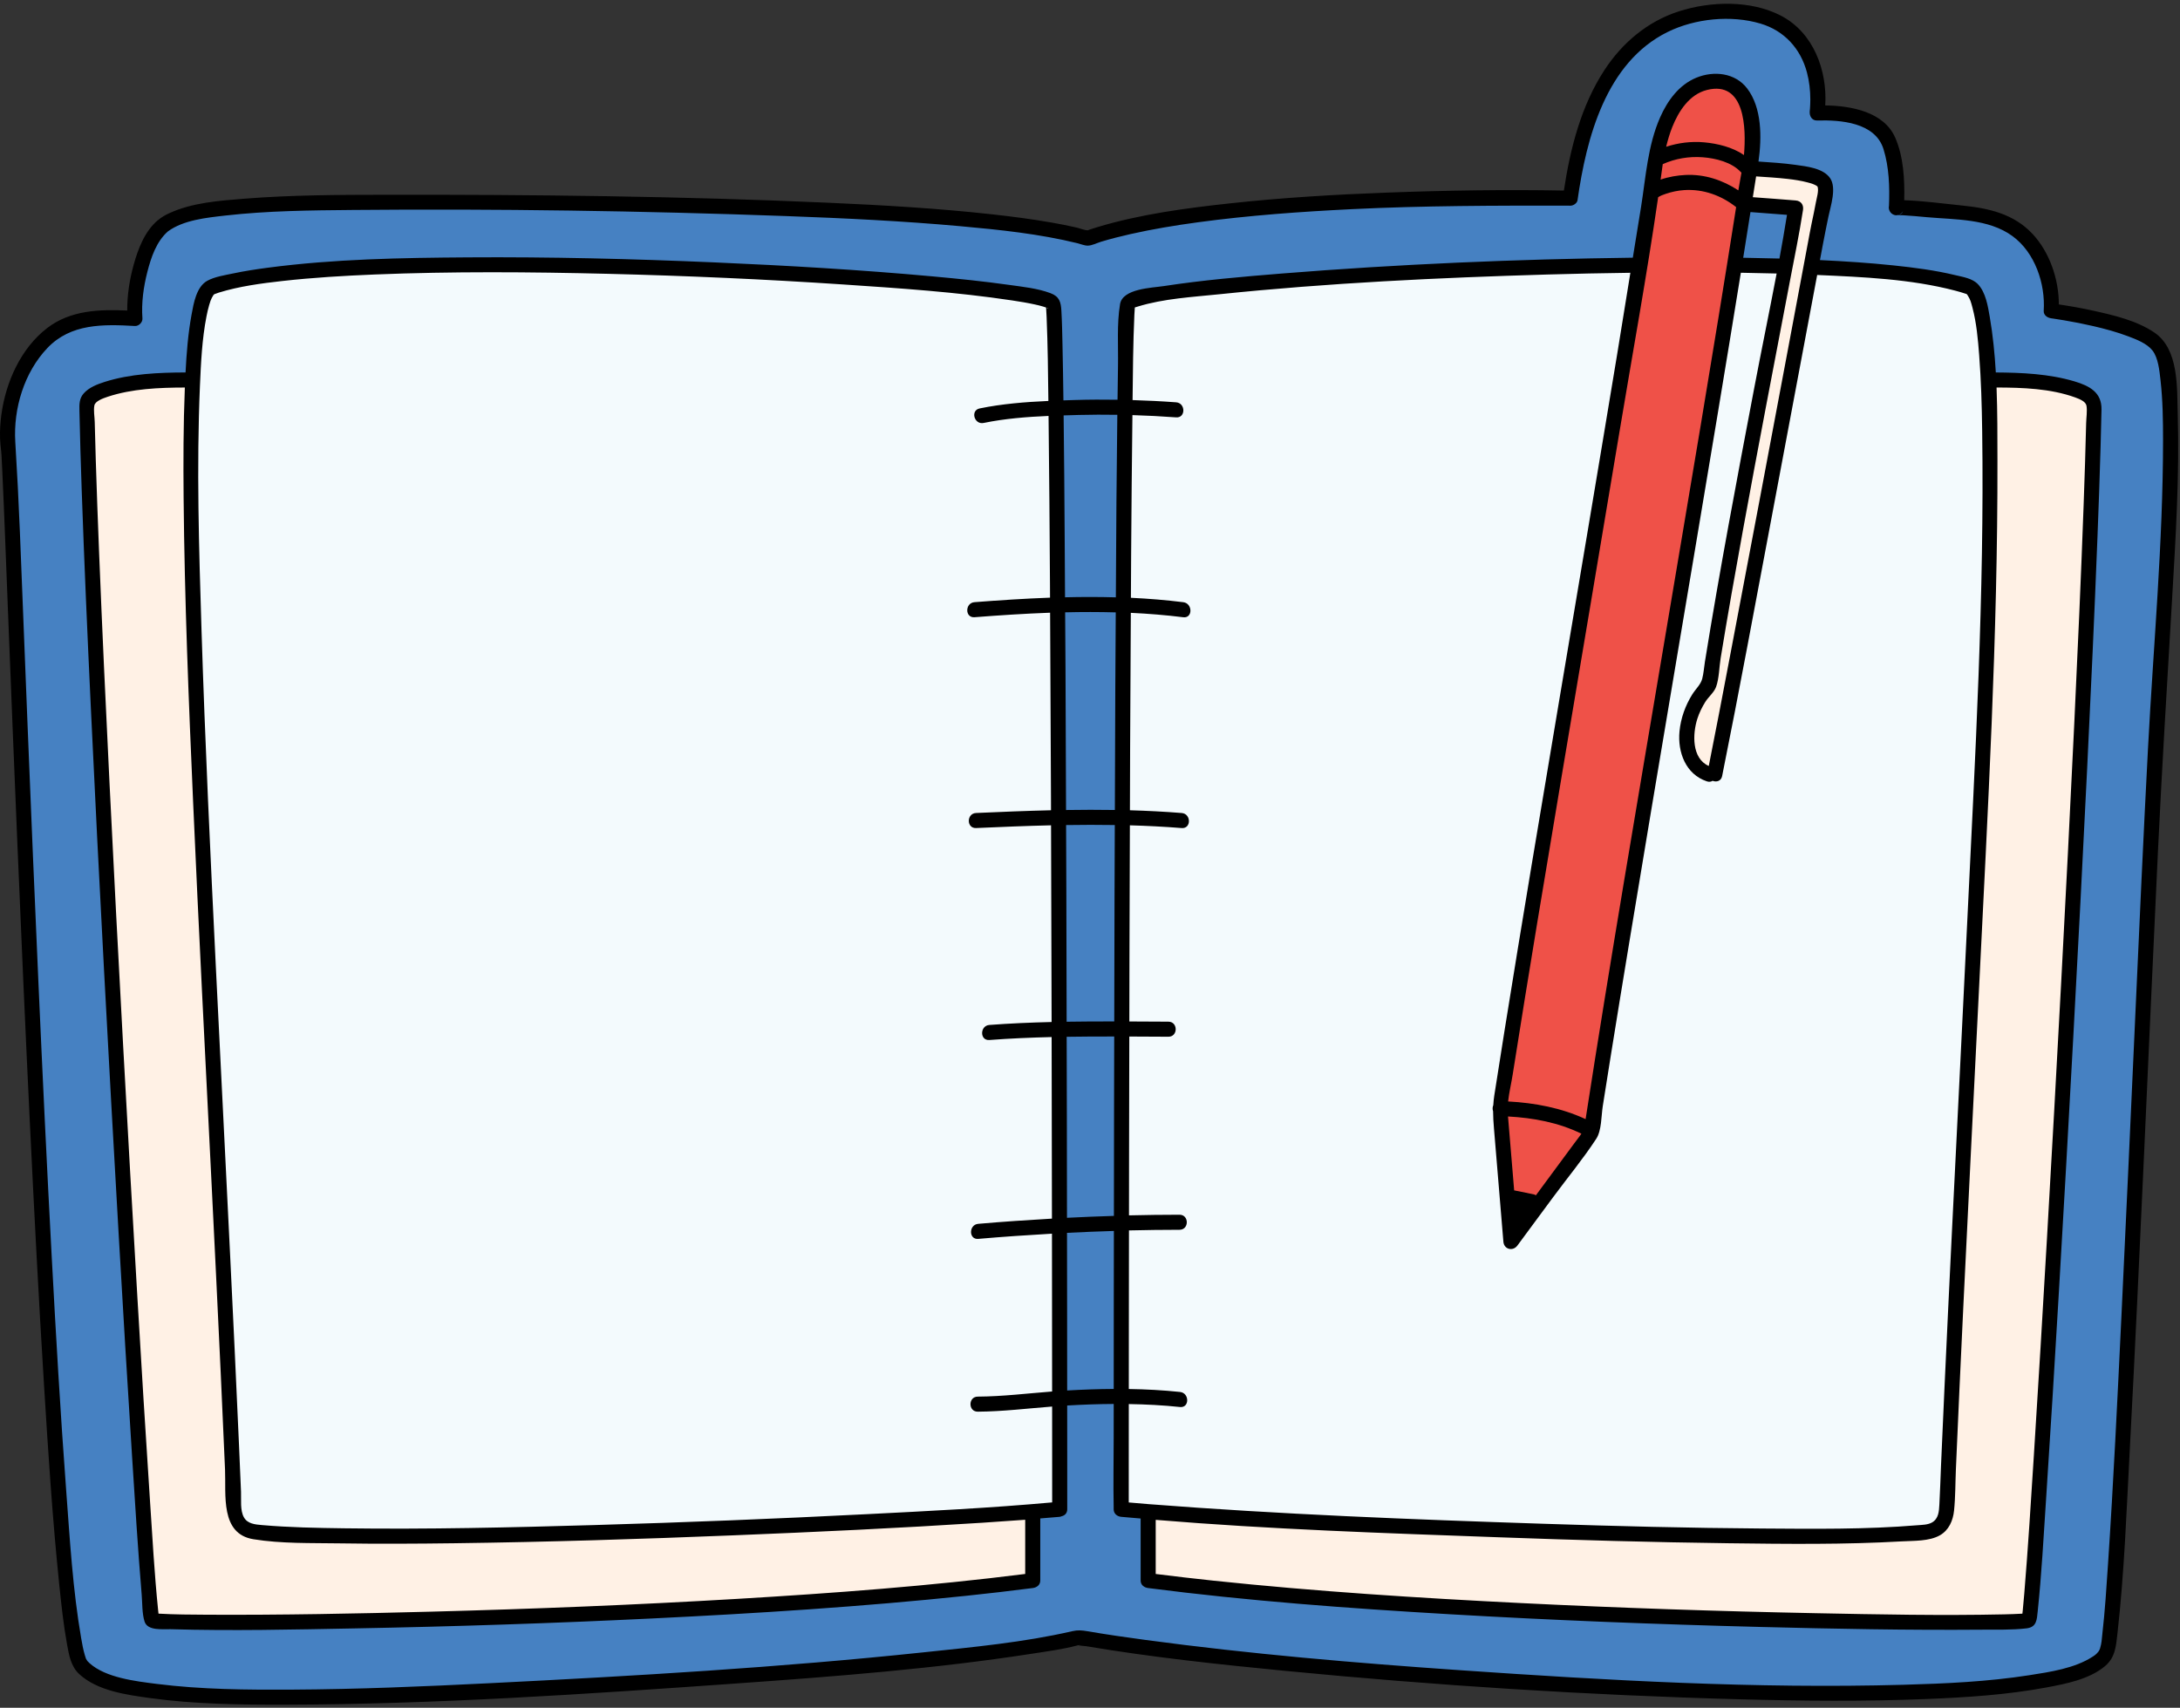 <?xml version="1.0" encoding="UTF-8" standalone="no"?><svg xmlns="http://www.w3.org/2000/svg" xmlns:xlink="http://www.w3.org/1999/xlink" fill="#000000" height="226.9" preserveAspectRatio="xMidYMid meet" version="1" viewBox="-0.0 -0.5 289.6 226.9" width="289.6" zoomAndPan="magnify"><rect x="-0.0" y="-0.5" width="289.6" height="226.9" fill="#333333" stroke="none"/><g id="change1_1"><path d="M75.496,26.564c34.415,0.414,58.338,1.637,69.003,4.575 c18.22-6.295,64.102-5.309,64.102-5.309c2.133-15.382,8.52-25.168,21.636-24.749s11.146,13.43,11.146,13.43 c5.054-0.184,5.115,0.008,8.287,2.099c2.658,1.752,2.259,10.492,2.259,10.492s-1.034-0.285,10.073,0.839 c11.282,1.142,10.492,12.85,10.492,12.85s12.332,1.58,14.43,4.938s1.679,18.047,0,43.229 s-5.326,125.367-7.03,129.977c-1.704,4.61-21.831,7.032-68.999,4.508s-67.573-6.4-67.573-6.4 s-10.887,3.043-56.215,5.841s-72.17,3.509-76.405-2.243C6.506,214.939,1.566,62.385,1.161,59.517 C0.48,54.699,1.979,49.215,5.147,45.521c3.433-4.002,7.51-4.016,12.774-3.707 c-0.294-3.458,1.033-10.208,3.761-12.352C25.888,26.158,41.081,26.149,75.496,26.564z M75.496,26.564 c34.415,0.414,58.338,1.637,69.003,4.575c18.22-6.295,64.102-5.309,64.102-5.309 c2.133-15.382,8.52-25.168,21.636-24.749s11.146,13.43,11.146,13.43c5.054-0.184,5.115,0.008,8.287,2.099 c2.658,1.752,2.259,10.492,2.259,10.492s-1.034-0.285,10.073,0.839c11.282,1.142,10.492,12.85,10.492,12.85 s12.332,1.58,14.43,4.938s1.679,18.047,0,43.229s-5.326,125.367-7.03,129.977 c-1.704,4.61-21.831,7.032-68.999,4.508s-67.573-6.4-67.573-6.4s-10.887,3.043-56.215,5.841 s-72.17,3.509-76.405-2.243C6.506,214.939,1.566,62.385,1.161,59.517C0.48,54.699,1.979,49.215,5.147,45.521 c3.433-4.002,7.51-4.016,12.774-3.707c-0.294-3.458,1.033-10.208,3.761-12.352 C25.888,26.158,41.081,26.149,75.496,26.564z" fill="#4681c2"/></g><g id="change2_1"><path d="M137.192,200.318v9.18c-41.969,5.448-116.258,6.023-116.991,5.287 c-0.76-0.764-8.041-126.689-8.666-161.561c-0.036-1.993,6.044-3.285,14.065-3.239L137.192,200.318z M152.528,200.318 v9.18c41.969,5.448,116.258,6.023,116.991,5.287c0.76-0.764,8.041-126.689,8.666-161.561 c0.036-1.993-6.044-3.285-14.065-3.239l-30.431,58.535L152.528,200.318z M227.806,102.348 c2.174-10.786,11.776-61.978,13.659-72.087c0.323-1.735,1.35-5.788,0.861-6.495 c-1.055-1.524-7.345-1.685-9.874-1.884l-0.832,4.725c2.195,0.194,4.74,0.335,6.935,0.529 c-0.809,5.285-8.352,42.651-11.548,63.363c-4.197,4.617-3.637,10.772,0,11.85" fill="#fff1e5"/></g><g id="change3_1"><path d="M139.92,39.854c0.856,5.246,0.856,160.181,0.856,160.181 c-18.04,1.706-87.135,4.739-106.119,3.083c-0.966-0.084-2.019-0.218-2.69-0.917 c-0.592-0.616-0.823-1.513-0.858-2.366c-3.038-73.525-9.386-159.956-2.973-162.206 C46.327,31.25,139.416,36.766,139.92,39.854z M261.584,37.63c-3.989-1.399-11.579-2.226-21.003-2.632 c-3.023,16.16-10.839,57.749-12.774,67.349h-0.799c-3.637-1.078-4.197-7.234,0-11.85 c2.486-16.113,7.602-42.3,10.133-55.625c-33.855-1.061-86.96,2.651-87.34,4.982 c-0.856,5.246-0.856,160.181-0.856,160.181c18.04,1.706,87.135,4.739,106.119,3.083 c0.966-0.084,2.019-0.218,2.69-0.917c0.592-0.616,0.823-1.513,0.858-2.366 C261.649,126.311,267.997,39.88,261.584,37.63z" fill="#f3fafd"/></g><g id="change4_1"><path d="M232.452,21.881c-4.771,31.052-16.331,97.148-21.102,128.2l-10.635,14.401l-1.472-17.692 c4.771-31.052,15.856-94.257,20.626-125.308c0,0,1.052-11.39,8.357-11.177 C234.527,10.488,232.452,21.881,232.452,21.881z M232.452,21.881c-4.771,31.052-16.331,97.148-21.102,128.2 l-10.635,14.401l-1.472-17.692c4.771-31.052,15.856-94.257,20.626-125.308c0,0,1.052-11.39,8.357-11.177 C234.527,10.488,232.452,21.881,232.452,21.881z" fill="#ef5148"/></g><g id="change5_1"><path d="M289.299,54.544c-0.104-3.493,0.176-8.63-3.093-10.853c-2.366-1.609-5.43-2.315-8.182-2.923 c-1.494-0.33-3.004-0.597-4.519-0.82c-0-3.369-1.238-6.964-3.518-9.395 c-2.491-2.655-5.844-3.398-9.33-3.746c-2.54-0.254-5.13-0.624-7.693-0.703c0.073-2.774-0.098-5.811-1.196-8.315 c-1.504-3.429-5.829-4.233-9.295-4.283c0.285-4.668-1.577-9.679-5.878-11.918c-4.02-2.092-9.355-1.939-13.587-0.574 c-4.154,1.34-7.506,4.179-9.875,7.806c-3.102,4.749-4.541,10.438-5.38,15.999 c-7.84-0.147-15.694-0.02-23.528,0.272c-6.899,0.257-13.8,0.667-20.666,1.41 c-5.976,0.647-12.041,1.446-17.812,3.185c-0.368,0.111-1.286,0.414-1.249,0.415 c-0.476-0.013-1.045-0.267-1.512-0.374c-1.075-0.247-2.157-0.458-3.243-0.649 c-2.607-0.458-5.236-0.801-7.867-1.093c-7.278-0.809-14.6-1.228-21.914-1.553 c-19.526-0.868-39.107-1.083-58.65-1.055c-6.281,0.009-12.588,0.025-18.854,0.523 c-3.318,0.264-6.95,0.518-10.014,1.947c-0.448,0.209-0.876,0.449-1.268,0.751 c-0.044,0.034-0.08,0.072-0.116,0.109c-0.028,0.02-0.059,0.024-0.086,0.047 c-1.742,1.462-2.633,3.808-3.222,5.941c-0.538,1.949-0.864,4.024-0.85,6.065 c-3.723-0.172-7.557-0.043-10.638,2.327c-3.508,2.699-5.499,7.192-6.08,11.493c-0.144,1.065-0.213,2.137-0.175,3.211 c0.021,0.579,0.085,1.149,0.151,1.724c0.003,0.029,0.005,0.04,0.007,0.064c0.012,0.148,0.024,0.296,0.033,0.444 c0.035,0.619,0.066,1.237,0.095,1.856c0.287,6.208,0.511,12.419,0.756,18.628 c0.41,10.398,0.825,20.795,1.261,31.191c0.512,12.231,1.05,24.462,1.64,36.69 c0.565,11.711,1.17,23.42,1.894,35.122c0.547,8.836,1.113,17.682,2.021,26.49 c0.275,2.665,0.561,5.341,1.039,7.978c0.266,1.466,0.511,2.94,1.661,3.986c2.413,2.194,6.261,2.718,9.35,3.144 c5.935,0.818,11.971,0.896,17.953,0.882c19.973-0.048,39.993-1.404,59.907-2.816 c13.177-0.934,26.414-1.952,39.478-3.982c1.925-0.299,3.903-0.56,5.791-1.056 c0.082-0.022,0.138-0.034,0.195-0.047c0.307,0.085,0.898,0.105,1.043,0.13c8.724,1.47,17.548,2.412,26.349,3.268 c20.092,1.955,40.29,3.244,60.469,3.785c8.242,0.221,16.499,0.301,24.739-0.031 c5.335-0.215,10.718-0.551,15.974-1.533c2.615-0.488,5.736-1.081,7.836-2.851 c1.365-1.15,1.453-2.686,1.641-4.351c0.921-8.17,1.211-16.436,1.647-24.642 c0.7-13.144,1.304-26.293,1.905-39.441c0.607-13.289,1.196-26.579,1.828-39.867 c0.532-11.174,1.223-22.332,1.877-33.499C289.027,70.913,289.542,62.71,289.299,54.544z M252.043,28.046 C252.017,28.041,252.017,28.04,252.043,28.046L252.043,28.046z M252.8,27.565 c-0.136,0.358-0.384,0.466-0.568,0.485C252.474,27.967,252.677,27.794,252.8,27.565z M143.066,218.008 c0.018,0.024,0.056,0.043,0.103,0.061C143.128,218.058,143.09,218.041,143.066,218.008z M143.268,218.086 C143.62,218.007,143.454,218.091,143.268,218.086L143.268,218.086z M285.351,98.878 c-0.615,11.668-1.135,23.342-1.665,35.014c-0.615,13.54-1.221,27.08-1.873,40.618 c-0.527,10.949-1.05,21.901-1.778,32.839c-0.206,3.088-0.401,6.184-0.754,9.26 c-0.085,0.74-0.067,1.106-0.306,1.92c-0.046,0.157-0.168,0.356-0.206,0.402c-0.323,0.393-0.466,0.481-0.775,0.682 c-2.378,1.544-5.613,2.025-8.433,2.464c-5.507,0.857-11.117,1.113-16.682,1.268 c-19.613,0.547-39.297-0.583-58.857-1.932c-13.978-0.964-27.964-2.152-41.852-4.025 c-2.576-0.347-5.15-0.716-7.712-1.156c-0.729-0.125-1.283-0.174-2.003-0.008 c-6.46,1.49-13.175,2.114-19.751,2.809c-19.163,2.026-38.432,3.143-57.673,4.104 c-8.752,0.437-17.514,0.806-26.278,0.853c-5.965,0.032-11.989-0.013-17.916-0.758 c-2.856-0.358-6.796-0.826-8.928-2.745c-0.32-0.288-0.31-0.29-0.476-0.582c-0.004-0.007-0.005-0.008-0.008-0.013 c-0.006-0.019-0.013-0.041-0.025-0.075c-0.046-0.13-0.087-0.262-0.127-0.395c-0.224-0.746-0.361-1.522-0.494-2.289 c-1.105-6.378-1.499-13.07-1.986-19.597c-0.777-10.399-1.375-20.812-1.932-31.226 c-0.643-12.021-1.212-24.047-1.748-36.073c-0.509-11.42-0.985-22.842-1.446-34.264 c-0.346-8.6-0.68-17.2-1.024-25.8c-0.16-3.987-0.367-7.966-0.611-11.946 c-0.272-4.428,1.173-9.241,4.268-12.49c3.114-3.269,7.433-3.163,11.621-2.923c0.513,0.029,1.037-0.483,1-1 c-0.149-2.086,0.143-4.2,0.663-6.219c0.492-1.911,1.199-4.016,2.729-5.353c2.055-1.505,5.093-1.815,7.611-2.101 c5.616-0.638,11.306-0.693,16.952-0.743c19.175-0.172,38.394,0.115,57.556,0.811 c7.741,0.281,15.486,0.653,23.202,1.351c5.188,0.469,10.433,1.014,15.502,2.257 c0.424,0.104,0.926,0.325,1.364,0.321c0.571-0.005,1.235-0.359,1.78-0.523c1.285-0.387,2.587-0.717,3.897-1.012 c2.961-0.668,5.961-1.162,8.968-1.569c6.787-0.918,13.633-1.409,20.471-1.745 c9.507-0.466,19.002-0.474,28.515-0.468c0.157,0,0.314,0.005,0.471,0.009c0.391,0.008,0.905-0.314,0.964-0.734 c1.174-8.279,3.781-18.295,11.946-22.335c3.655-1.808,8.451-2.29,12.366-1.124c3.167,0.943,5.332,3.338,6.167,6.499 c0.31,1.175,0.444,2.381,0.445,3.595c0,0.412-0.021,0.821-0.047,1.232c-0.009,0.15-0.093,0.759-0.022,0.283 c-0.091,0.614,0.25,1.286,0.964,1.266c3.112-0.089,7.712,0.238,8.825,3.796c0.745,2.381,0.831,5.045,0.73,7.536 c-0.117,0.505,0.182,1.067,0.725,1.223c0.174,0.05,0.343,0.046,0.498,0.007c0.171,0.043,0.413,0.014,0.583,0.023 c1.077,0.059,2.152,0.163,3.226,0.26c3.775,0.341,8.179,0.176,11.376,2.513c2.984,2.181,4.378,6.31,4.149,9.922 c-0.037,0.588,0.493,0.934,1,1c-0.248-0.032,0.058,0.007,0.27,0.039c0.475,0.071,0.95,0.145,1.424,0.225 c1.301,0.22,2.596,0.473,3.881,0.771c1.574,0.365,3.143,0.788,4.656,1.361c1.083,0.41,2.478,0.94,3.219,1.886 c0.757,0.967,0.917,2.642,1.064,3.938c0.302,2.66,0.338,5.353,0.337,8.028 C287.342,71.671,286.068,85.273,285.351,98.878z M138.97,40.397L138.97,40.397 C138.97,40.397,138.97,40.397,138.97,40.397z M275.569,50.167c-3.333-0.991-6.955-1.163-10.436-1.18 c-0.145-2.49-0.389-4.968-0.81-7.407c-0.243-1.407-0.526-3.204-1.542-4.295c-0.755-0.812-2.031-0.985-3.055-1.233 c-2.687-0.65-5.449-1-8.195-1.29c-3.245-0.342-6.503-0.55-9.762-0.707c0.132-0.709,0.267-1.417,0.399-2.126 c0.228-1.22,0.477-2.434,0.727-3.65c0.285-1.386,1.122-3.82,0.216-5.12c-0.926-1.33-3.142-1.552-4.595-1.756 c-1.63-0.23-3.271-0.33-4.911-0.441c0.453-3.226,0.455-7.144-1.507-9.712c-1.593-2.084-4.425-2.381-6.752-1.425 c-2.307,0.948-3.837,3.058-4.813,5.277c-1.641,3.734-1.897,7.893-2.524,11.859 c-0.357,2.26-0.734,4.517-1.099,6.776c-15.537,0.2-31.086,0.857-46.575,2.1 c-5.265,0.423-10.545,0.878-15.768,1.677c-1.567,0.239-5.433,0.328-5.776,2.395 c-0.441,2.659-0.226,5.56-0.273,8.242c-0.026,1.487-0.041,2.973-0.061,4.46c-1.879-0.028-3.759-0.024-5.638,0.034 c-0.515,0.016-1.032,0.032-1.55,0.05c-0.033-2.48-0.069-4.96-0.125-7.439 c-0.033-1.487-0.06-2.976-0.145-4.461c-0.067-1.16-0.257-1.895-1.442-2.341 c-1.724-0.649-3.67-0.843-5.481-1.098c-3.376-0.475-6.768-0.822-10.163-1.132 c-9.654-0.881-19.339-1.443-29.024-1.862c-10.904-0.471-21.823-0.741-32.737-0.667 c-8.848,0.06-17.78,0.216-26.563,1.374c-1.558,0.205-3.113,0.442-4.651,0.769 c-1.09,0.232-2.41,0.425-3.398,0.967c-1.458,0.799-1.82,3.011-2.09,4.479 c-0.467,2.535-0.671,5.122-0.802,7.702c-3.58,0.012-7.346,0.171-10.754,1.259c-0.987,0.315-2.075,0.733-2.778,1.531 c-0.599,0.68-0.583,1.44-0.565,2.293c0.07,3.501,0.18,7.001,0.3,10.501 c0.334,9.658,0.763,19.312,1.216,28.965c0.546,11.648,1.138,23.295,1.756,34.939 c0.619,11.661,1.264,23.321,1.937,34.979c0.568,9.841,1.153,19.682,1.781,29.519 c0.392,6.144,0.769,12.291,1.282,18.426c0.093,1.113,0.039,2.47,0.379,3.546c0.401,1.267,2.403,0.989,3.447,1.02 c8.152,0.239,16.33,0.046,24.481-0.107c13.174-0.247,26.345-0.68,39.505-1.321 c13.919-0.677,27.84-1.554,41.702-3.009c2.955-0.31,5.908-0.651,8.855-1.032c0.537-0.069,1-0.402,1-1 c0-2.75,0-5.499,0-8.249c0.862-0.071,1.724-0.133,2.584-0.214c0.095-0.009,0.169-0.047,0.25-0.075 c0.403-0.091,0.75-0.39,0.75-0.925c0-2.361-0.001-4.723-0.002-7.084c-0.001-2.235-0.003-4.471-0.005-6.706 c2.058-0.12,4.119-0.195,6.18-0.206c-0.001,1.501-0.003,3.002-0.003,4.503c-0.002,3.029-0.065,6.066-0.003,9.095 c0.003,0.133,0,0.266,0,0.399c0,0.578,0.461,0.949,1,1c0.861,0.081,1.723,0.148,2.584,0.224c0,2.746,0,5.493,0,8.239 c0,0.592,0.463,0.93,1,1c13.259,1.715,26.613,2.694,39.955,3.474c13.775,0.806,27.566,1.344,41.36,1.694 c9.81,0.249,19.63,0.444,29.444,0.363c1.962-0.016,3.979,0.054,5.932-0.177c1.355-0.16,1.364-1.159,1.482-2.286 c0.519-4.944,0.781-9.922,1.109-14.881c0.602-9.112,1.154-18.227,1.691-27.343 c0.671-11.389,1.313-22.779,1.93-34.171c0.641-11.833,1.257-23.668,1.833-35.504 c0.499-10.262,0.974-20.525,1.373-30.791c0.156-4.027,0.301-8.054,0.416-12.083 c0.046-1.622,0.088-3.244,0.12-4.867C279.217,51.645,277.601,50.771,275.569,50.167z M241.467,24.306 C241.519,24.359,241.492,24.343,241.467,24.306L241.467,24.306z M240.12,23.734 c0.291,0.077,0.603,0.154,0.875,0.283c0.118,0.056,0.283,0.121,0.383,0.208c0.037,0.032,0.055,0.05,0.073,0.068 c0.194,0.542-0.12,1.526-0.216,2.069c-0.168,0.944-0.376,1.88-0.571,2.818c-0.171,0.823-0.32,1.65-0.474,2.476 c-0.905,4.847-1.814,9.694-2.724,14.54c-2.546,13.563-5.099,27.124-7.683,40.68 c-0.915,4.8-1.824,9.601-2.782,14.393c-2.282-1.006-2.163-4.264-1.517-6.279 c0.253-0.79,0.62-1.535,1.059-2.238c0.414-0.663,1.166-1.262,1.428-1.989c0.409-1.137,0.413-2.63,0.608-3.827 c0.92-5.641,1.918-11.269,2.942-16.893c2.004-11.014,4.124-22.007,6.221-33.003 c0.612-3.207,1.278-6.413,1.777-9.64c0.105-0.678-0.263-1.206-0.964-1.266c-1.899-0.163-3.802-0.288-5.703-0.435 c0.144-0.921,0.296-1.841,0.438-2.762c1.395,0.094,2.792,0.173,4.182,0.332 C238.361,23.372,239.254,23.504,240.12,23.734z M204.033,158.315c-0.082-0.052-0.163-0.105-0.265-0.126 c-0.874-0.177-1.748-0.354-2.621-0.532c-0.117-1.411-0.235-2.822-0.352-4.233 c-0.155-1.862-0.31-3.723-0.465-5.585c3.368,0.184,6.703,0.797,9.753,2.29c-0.294,0.432-0.631,0.846-0.939,1.264 c-1.227,1.661-2.453,3.322-3.68,4.983C204.987,157.023,204.51,157.669,204.033,158.315z M210.638,148.19 c-3.241-1.502-6.738-2.155-10.293-2.348c0.129-1.198,0.426-2.418,0.611-3.598 c2.103-13.356,4.336-26.692,6.571-40.026c2.533-15.113,5.09-30.221,7.609-45.336 c1.729-10.379,3.632-20.764,5.141-31.185c0.091-0.051,0.18-0.107,0.274-0.152c0.067-0.032,0.135-0.063,0.202-0.093 c0.012-0.005,0.009-0.004,0.017-0.008c0.005-0.002,0.001,0,0.013-0.005c0.162-0.065,0.325-0.125,0.489-0.181 c0.798-0.27,1.629-0.449,2.47-0.502c2.533-0.161,4.918,0.707,6.893,2.261c-3.022,19.29-6.31,38.54-9.547,57.795 C217.539,105.925,213.916,127.031,210.638,148.19z M220.886,21.31c1.661-0.747,3.487-1.049,5.302-0.915 c1.725,0.127,3.881,0.655,5.084,1.984c0.022,0.025,0.048,0.031,0.071,0.052c-0.139,0.787-0.277,1.573-0.415,2.36 c-2.09-1.369-4.489-2.172-7.042-2.044c-1.053,0.053-2.217,0.243-3.285,0.614 C220.696,22.677,220.795,21.994,220.886,21.31z M232.539,27.676c1.617,0.128,3.236,0.244,4.853,0.37 c-0.311,1.937-0.643,3.872-1,5.804c-1.605-0.046-3.211-0.078-4.817-0.104 C231.9,31.723,232.22,29.7,232.539,27.676z M226.755,11.454c5.075-1.283,5.231,5.1,4.92,8.647 c-1.518-1.054-3.531-1.531-5.289-1.69c-1.711-0.155-3.425,0.062-5.047,0.588c0.216-0.886,0.472-1.764,0.809-2.611 C222.989,14.279,224.416,12.045,226.755,11.454z M150.587,40.421c-0.001,0.002-0.001,0.004-0.002,0.006 C150.548,40.521,150.505,40.472,150.587,40.421z M150.694,41.337c0.015-0.329,0.042-0.658,0.06-0.987 c0.11-0.035,0.292-0.088,0.373-0.114c3.461-1.07,7.309-1.273,10.888-1.644 c14.451-1.498,29.006-2.194,43.524-2.619c3.681-0.108,7.363-0.18,11.046-0.23 c-0.583,3.599-1.157,7.199-1.75,10.796c-2.547,15.435-5.156,30.86-7.749,46.287 c-2.444,14.545-4.892,29.09-7.226,43.653c-0.458,2.857-0.91,5.714-1.353,8.573 c-0.07,0.45-0.108,0.871-0.133,1.282c-0.107,0.252-0.121,0.547-0.026,0.81 c-0.001,0.728,0.047,1.454,0.115,2.27c0.388,4.666,0.776,9.332,1.164,13.997c0.03,0.356,0.059,0.712,0.089,1.069 c0.085,1.027,1.268,1.311,1.863,0.505c1.576-2.134,3.152-4.268,4.728-6.402c1.903-2.577,3.988-5.092,5.741-7.774 c0.725-1.109,0.663-3.023,0.867-4.324c0.347-2.211,0.698-4.422,1.053-6.632c0.808-5.034,1.631-10.066,2.462-15.097 c3.857-23.377,7.846-46.733,11.729-70.106c1.047-6.302,2.083-12.606,3.102-18.913 c1.585,0.024,3.17,0.058,4.755,0.102c-0.97,5.102-2.024,10.193-2.991,15.286 c-2.294,12.077-4.583,24.162-6.537,36.3c-0.119,0.738-0.169,1.535-0.358,2.258 c-0.203,0.777-0.881,1.37-1.311,2.058c-0.929,1.487-1.54,3.179-1.708,4.928c-0.266,2.77,0.824,5.705,3.633,6.642 c0.303,0.101,0.563,0.057,0.765-0.07c0.506,0.198,1.127,0.054,1.265-0.628 c2.303-11.437,4.412-22.914,6.576-34.377c2.026-10.732,4.042-21.466,6.05-32.202 c6.088,0.273,12.397,0.529,18.312,2.076c0.47,0.123,0.938,0.256,1.398,0.412 c0.067,0.023,0.112,0.035,0.143,0.043c0.013,0.012,0.022,0.021,0.045,0.04c-0.087-0.069,0.083,0.115,0.108,0.156 c0.35,0.572,0.419,0.843,0.627,1.633c0.538,2.041,0.724,4.178,0.886,6.275c0.259,3.349,0.352,6.711,0.4,10.069 c0.308,21.68-0.939,43.406-1.975,65.052c-0.655,13.674-1.355,27.345-2.027,41.018 c-0.347,7.067-0.688,14.135-1.011,21.203c-0.157,3.433-0.31,6.866-0.458,10.299 c-0.073,1.7-0.12,3.404-0.216,5.103c-0.05,0.885-0.1,1.845-0.949,2.352 c-0.561,0.336-1.332,0.331-1.966,0.384c-6.865,0.57-13.806,0.482-20.688,0.435 c-9.686-0.066-19.372-0.314-29.053-0.633c-17.472-0.575-34.975-1.249-52.407-2.607 c-0.875-0.068-1.748-0.146-2.622-0.223c0-1.747,0.001-3.494,0.001-5.242c0.001-2.61,0.003-5.22,0.005-7.83 c2.271,0.036,4.541,0.153,6.804,0.392c1.279,0.135,1.269-1.866,0-2c-2.263-0.239-4.532-0.356-6.803-0.392 c0.002-2.149,0.002-4.298,0.004-6.447c0.004-4.875,0.011-9.749,0.018-14.624c2.237-0.054,4.476-0.082,6.716-0.084 c1.287-0.001,1.289-2.001,0-2c-2.24,0.002-4.478,0.03-6.714,0.084c0.003-2.261,0.005-4.522,0.008-6.783 c0.009-5.659,0.022-11.318,0.034-16.977c1.732,0.008,3.465,0.019,5.197,0.026c1.287,0.005,1.289-1.994,0-2 c-1.731-0.007-3.462-0.019-5.192-0.026c0.006-2.744,0.009-5.487,0.016-8.23c0.015-5.944,0.037-11.889,0.057-17.833 c2.292,0.066,4.585,0.182,6.883,0.365c1.283,0.102,1.276-1.898,0-2c-2.296-0.183-4.588-0.299-6.877-0.365 c0.01-2.76,0.015-5.521,0.026-8.281c0.024-5.983,0.059-11.965,0.093-17.948c2.332,0.109,4.657,0.297,6.968,0.585 c1.274,0.159,1.262-1.843,0-2c-2.308-0.288-4.629-0.475-6.957-0.585c0.011-1.901,0.017-3.802,0.03-5.702 c0.042-6.19,0.095-12.38,0.171-18.57c1.937,0.059,3.872,0.155,5.805,0.3c1.284,0.096,1.278-1.904,0-2 c-1.927-0.144-3.856-0.238-5.786-0.297C150.498,48.884,150.523,45.106,150.694,41.337z M141.726,148.057 c-0.006-3.602-0.017-7.204-0.025-10.806c2.105-0.033,4.21-0.042,6.315-0.038c-0.007,3.214-0.016,6.428-0.022,9.642 c-0.008,4.731-0.013,9.462-0.02,14.193c-2.078,0.064-4.155,0.147-6.231,0.253 C141.738,156.886,141.734,152.471,141.726,148.057z M141.658,118.099c-0.009-2.993-0.024-5.986-0.034-8.979 c2.157-0.035,4.313-0.038,6.47-0.003c-0.011,3.248-0.026,6.496-0.036,9.744 c-0.016,5.45-0.025,10.901-0.037,16.351c-2.108-0.004-4.217,0.005-6.324,0.038 C141.685,129.534,141.675,123.817,141.658,118.099z M141.546,88.371c-0.012-2.505-0.035-5.01-0.049-7.515 c2.243-0.054,4.486-0.055,6.725,0.007c-0.019,3.333-0.045,6.667-0.061,10 c-0.025,5.418-0.041,10.836-0.059,16.255c-2.162-0.035-4.323-0.032-6.485,0.003 C141.595,100.871,141.577,94.621,141.546,88.371z M143.307,54.632c1.708-0.046,3.415-0.045,5.122-0.02 c-0.048,3.868-0.087,7.736-0.118,11.603c-0.034,4.216-0.052,8.433-0.077,12.649 c-2.248-0.063-4.499-0.062-6.751-0.007c-0.032-5.383-0.058-10.767-0.106-16.15 c-0.024-2.672-0.049-5.344-0.081-8.016C141.971,54.668,142.642,54.649,143.307,54.632z M139.106,40.419 C139.288,40.467,139.131,40.605,139.106,40.419L139.106,40.419z M139.085,40.41 c-0.003-0.002-0.004,0.004-0.009-0.003C139.081,40.408,139.081,40.41,139.085,40.41z M138.945,40.092 C138.9,40.009,138.923,39.961,138.945,40.092L138.945,40.092z M27.432,41.53c0.099-0.504,0.211-1.007,0.357-1.5 c0.141-0.477,0.221-0.712,0.343-0.942c0.068-0.128,0.136-0.255,0.215-0.376c0.109-0.168-0.052,0.158,0.123-0.137 c0.002-0.004-0.004-0.001-0.005-0.002c0.019-0.009,0.038-0.017,0.084-0.041c-0.323,0.168,0.337-0.1,0.516-0.155 c2.73-0.84,5.609-1.224,8.439-1.541c4.072-0.455,8.168-0.698,12.261-0.865c10.309-0.42,20.639-0.344,30.951-0.091 c10.457,0.257,20.911,0.722,31.348,1.42c7.463,0.5,14.978,1,22.38,2.115c1.025,0.154,2.05,0.321,3.062,0.545 c0.358,0.08,0.717,0.163,1.069,0.271c0.127,0.039,0.253,0.08,0.378,0.124c0.007,0.002,0.008,0.004,0.014,0.006 c0.001,0.012,0.001,0.023,0.002,0.035c0.003-0.001,0.026,0,0.068,0.004c-0.013,0.006-0.072-0.002-0.068-0.004 c0.025,0.412,0.051,0.823,0.068,1.235c0.153,3.711,0.194,7.428,0.235,11.142c-3.067,0.138-6.159,0.382-9.13,0.994 c-1.26,0.26-0.727,2.188,0.532,1.929c2.8-0.577,5.721-0.808,8.621-0.934c0,0.001,0,0.003,0,0.004 c0.09,7.515,0.144,15.031,0.19,22.546c0.003,0.532,0.004,1.064,0.007,1.596c-3.358,0.123-6.71,0.341-10.036,0.6 c-1.275,0.099-1.286,2.1,0,2c3.329-0.26,6.684-0.478,10.045-0.601c0.046,8.142,0.085,16.283,0.115,24.425 c0.002,0.607,0.003,1.215,0.005,1.822c-3.313,0.079-6.629,0.214-9.955,0.364c-1.282,0.058-1.289,2.058,0,2 c3.328-0.15,6.645-0.285,9.96-0.364c0.029,8.711,0.055,17.423,0.074,26.134 c-2.759,0.067-5.516,0.184-8.27,0.392c-1.275,0.097-1.286,2.097,0,2c2.755-0.209,5.513-0.325,8.273-0.393 c0.017,8.041,0.03,16.083,0.041,24.124c-3.265,0.188-6.528,0.408-9.79,0.692c-1.272,0.111-1.284,2.112,0,2 c3.263-0.284,6.527-0.504,9.793-0.692c0.009,6.99,0.015,13.98,0.02,20.969c-3.287,0.254-6.584,0.661-9.878,0.68 c-1.287,0.007-1.289,2.007,0,2c3.294-0.019,6.592-0.427,9.88-0.68c0.002,3.992,0.004,7.984,0.005,11.976 c0,0.253,0,0.506,0,0.759c-8.176,0.74-16.39,1.147-24.586,1.562 c-12.086,0.613-24.178,1.098-36.274,1.45c-11.056,0.322-22.126,0.58-33.188,0.43 c-3.643-0.05-7.301-0.114-10.932-0.43c-0.892-0.078-1.903-0.16-2.388-1.023c-0.528-0.94-0.344-2.348-0.388-3.393 c-0.087-2.062-0.175-4.123-0.266-6.184c-0.186-4.234-0.379-8.468-0.578-12.702 c-0.792-16.896-1.666-33.788-2.491-50.683c-0.732-14.996-1.445-29.994-1.915-45.001 c-0.337-10.772-0.665-21.589-0.208-32.363C26.695,47.7,26.837,44.565,27.432,41.53z M21.092,214.198 C21.115,213.935,21.118,214.354,21.092,214.198L21.092,214.198z M21.12,214.37c-0.002-0.001-0.003-0.013-0.004-0.017 C21.169,214.402,21.184,214.419,21.12,214.37z M136.192,208.621c-12.7,1.607-25.485,2.555-38.261,3.311 c-13.547,0.802-27.11,1.341-40.676,1.699c-9.901,0.261-19.81,0.457-29.715,0.406 c-2.161-0.011-4.325-0.021-6.483-0.144c-0.018-0.156-0.036-0.311-0.051-0.467 c-0.499-4.899-0.769-9.828-1.094-14.74c-0.591-8.941-1.133-17.885-1.661-26.83 c-0.659-11.174-1.29-22.35-1.898-33.528c-0.629-11.573-1.234-23.147-1.801-34.722 c-0.503-10.247-0.981-20.496-1.389-30.747c-0.164-4.105-0.316-8.21-0.442-12.317 c-0.051-1.662-0.098-3.324-0.136-4.986c-0.016-0.676-0.177-1.531-0.046-2.192c0.111-0.559,1.107-0.93,1.766-1.148 c3.242-1.076,6.833-1.218,10.253-1.228c-0.001,0.034-0.003,0.068-0.005,0.102 c-0.197,4.861-0.204,9.73-0.16,14.595c0.124,13.491,0.674,26.978,1.265,40.455 c0.728,16.59,1.583,33.174,2.407,49.76c0.43,8.652,0.853,17.304,1.254,25.957 c0.199,4.294,0.391,8.588,0.576,12.882c0.145,3.37-0.656,8.549,3.765,9.267c3.712,0.603,7.647,0.49,11.395,0.549 c5.114,0.08,10.229,0.051,15.342-0.015c12.328-0.16,24.654-0.552,36.973-1.048 c11.047-0.444,22.095-0.964,33.129-1.676c1.899-0.123,3.797-0.254,5.695-0.396 C136.192,203.817,136.192,206.219,136.192,208.621z M141.768,184.245c-0.002-3.31-0.004-6.619-0.007-9.929 c-0.004-3.672-0.01-7.344-0.015-11.015c2.074-0.106,4.15-0.189,6.226-0.253c-0.004,2.94-0.009,5.88-0.012,8.821 c-0.004,4.057-0.006,8.113-0.009,12.17C145.889,184.05,143.828,184.125,141.768,184.245z M268.596,214.387 c-0,0-0.001,0.001-0.001,0.002C268.566,214.416,268.575,214.408,268.596,214.387z M277.133,55.709 c-0.085,3.62-0.204,7.239-0.335,10.857c-0.349,9.661-0.782,19.318-1.24,28.974 c-0.543,11.464-1.128,22.926-1.738,34.386c-0.607,11.401-1.239,22.801-1.898,34.2 c-0.556,9.618-1.129,19.234-1.742,28.849c-0.388,6.083-0.764,12.17-1.267,18.246 c-0.062,0.755-0.126,1.509-0.204,2.263c-0.014,0.138-0.031,0.275-0.046,0.412c-0.814,0.046-1.628,0.075-2.443,0.093 c-8.339,0.182-16.693,0.011-25.03-0.155c-13.054-0.259-26.105-0.699-39.146-1.345 c-13.623-0.675-27.248-1.546-40.814-2.974c-2.57-0.271-5.137-0.57-7.701-0.893c0-2.396,0-4.792,0-7.189 c15.207,1.265,30.511,1.768,45.747,2.321c10.107,0.367,20.219,0.658,30.332,0.786 c7.673,0.097,15.377,0.191,23.042-0.25c1.616-0.093,3.611,0.004,5.04-0.798c1.206-0.676,1.757-1.966,1.894-3.288 c0.187-1.805,0.165-3.654,0.243-5.467c0.308-7.179,0.64-14.357,0.983-21.534 c0.682-14.26,1.413-28.518,2.113-42.777c1.139-23.209,2.473-46.472,2.425-69.717 c-0.006-3.214,0.007-6.473-0.117-9.724c3.473,0.008,7.169,0.138,10.427,1.312 c0.677,0.244,1.438,0.571,1.524,1.136C277.29,54.145,277.15,54.988,277.133,55.709z"/></g></svg>